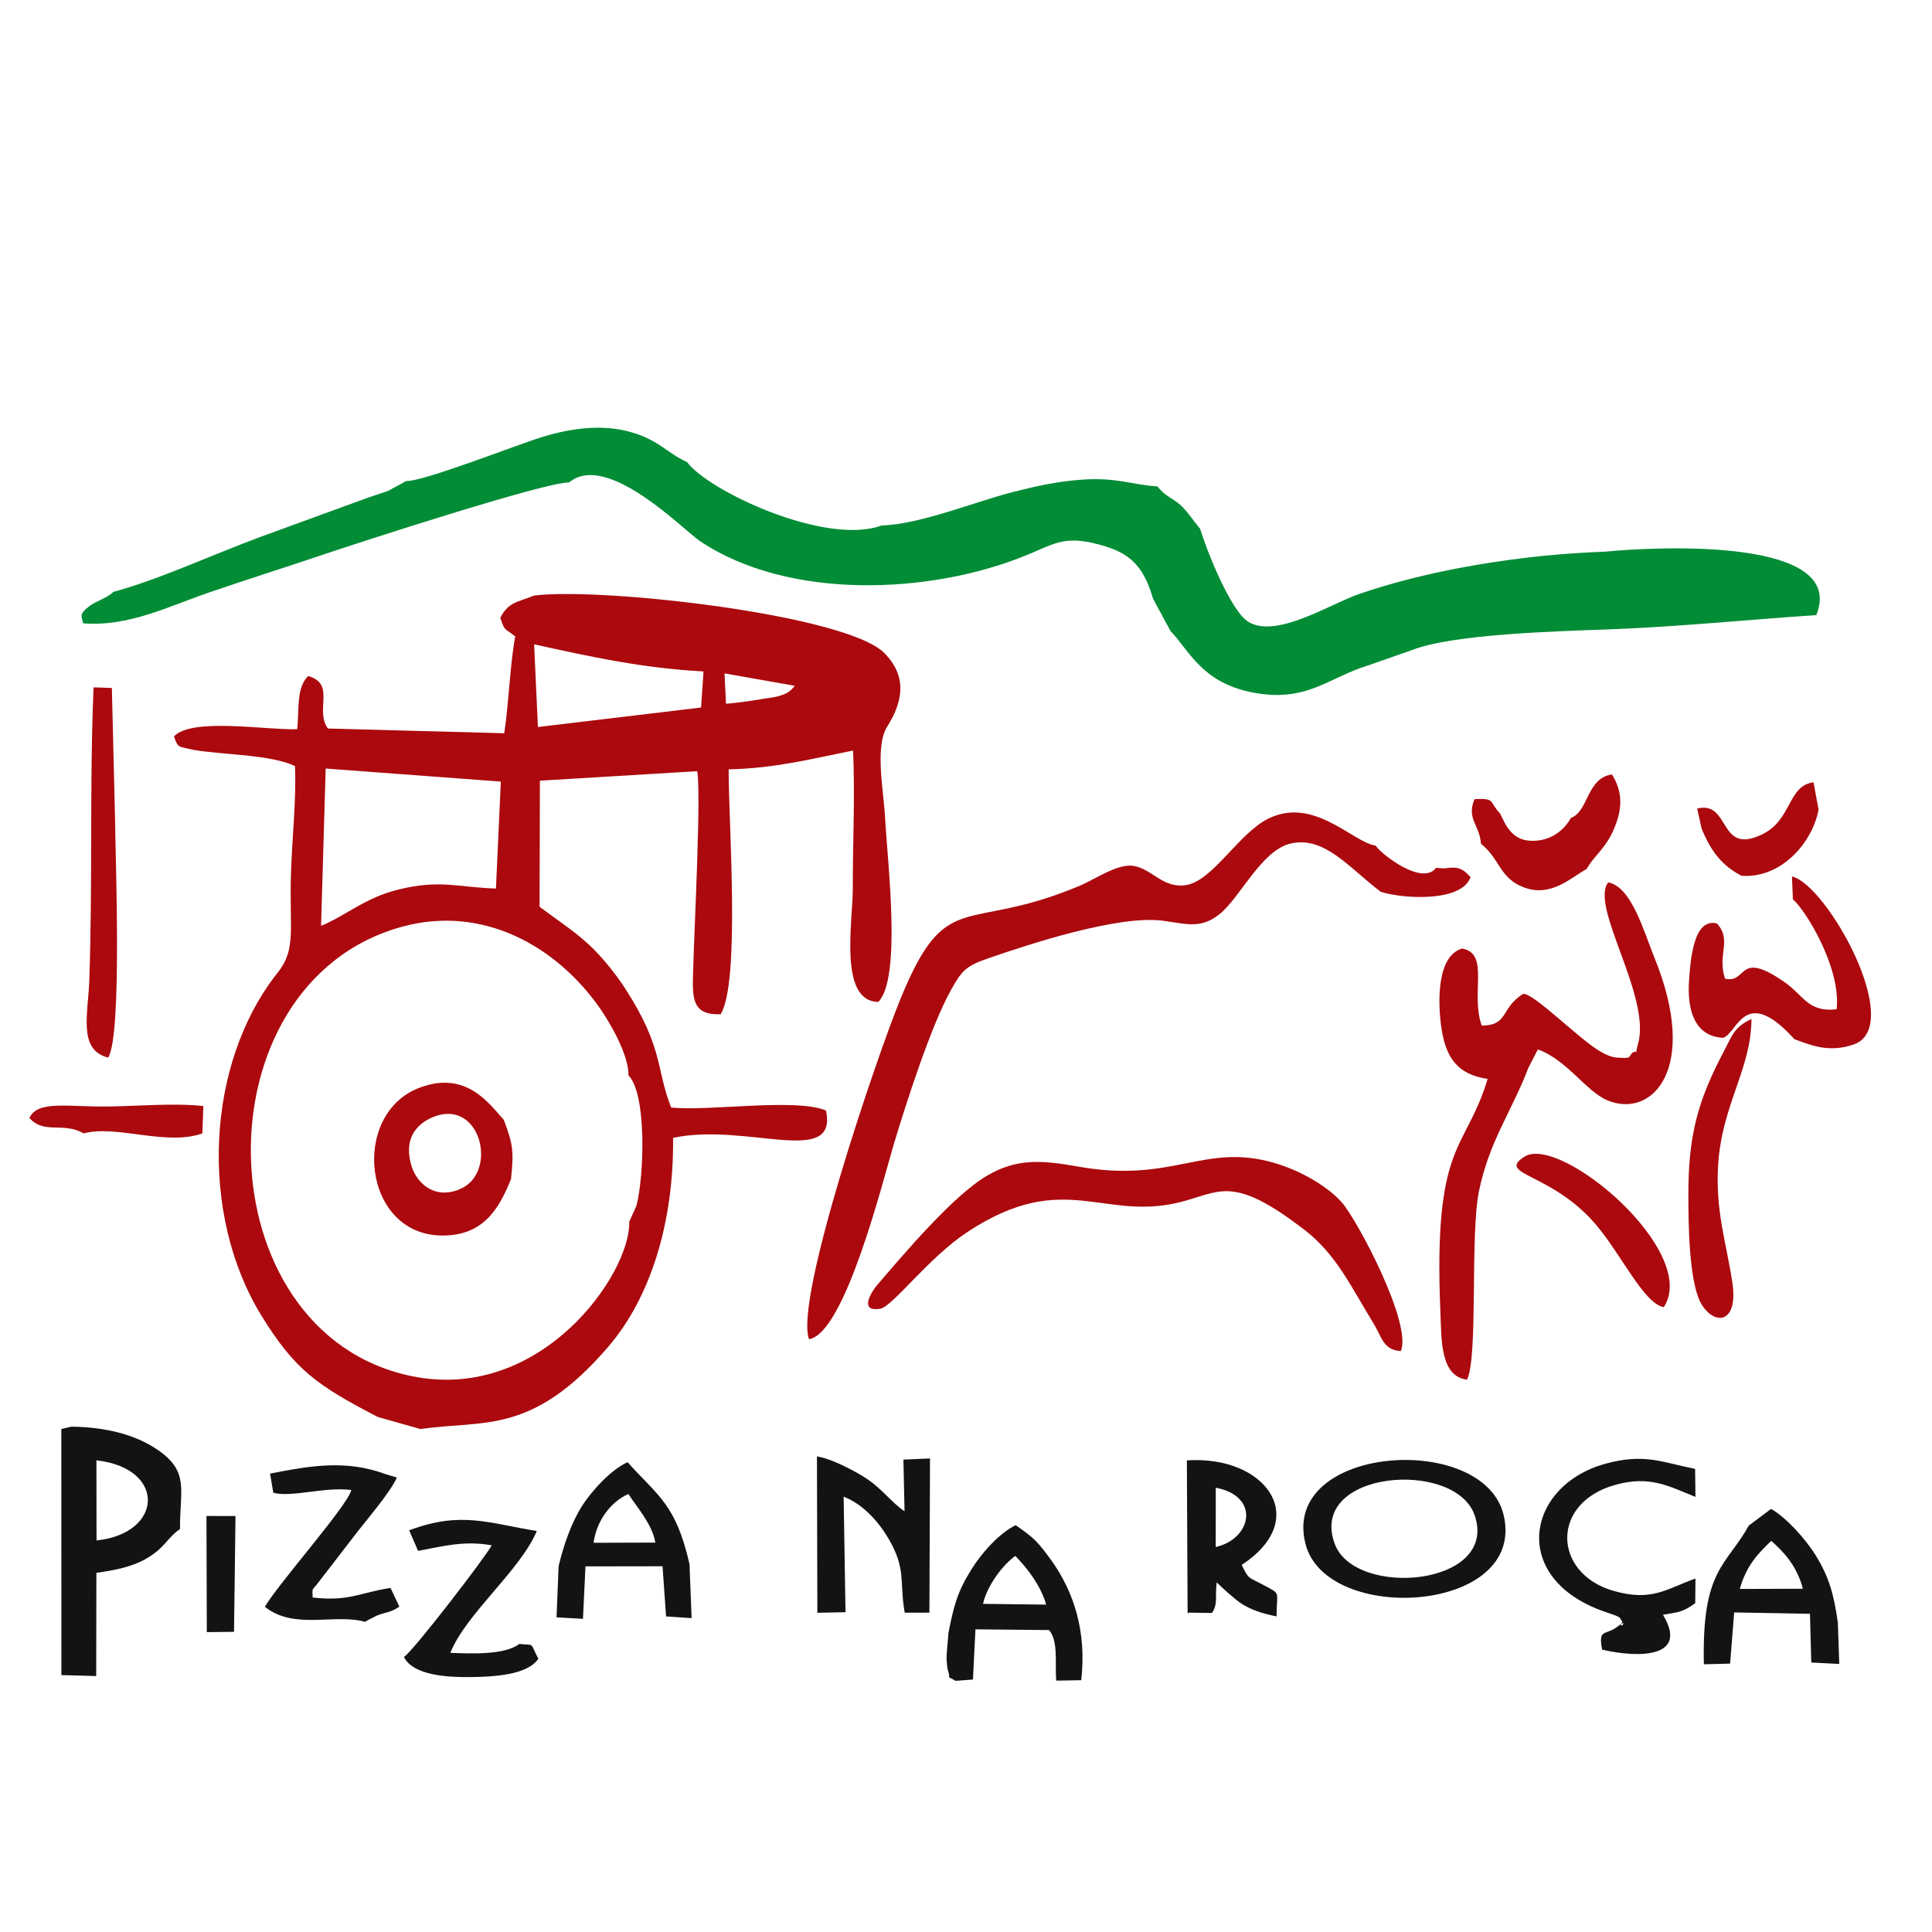 <?xml version="1.0" encoding="UTF-8"?>
<!DOCTYPE svg PUBLIC "-//W3C//DTD SVG 1.1//EN" "http://www.w3.org/Graphics/SVG/1.1/DTD/svg11.dtd">
<!-- Creator: CorelDRAW 2017 -->
<svg xmlns="http://www.w3.org/2000/svg" xml:space="preserve" width="52.917mm" height="52.917mm" version="1.1" style="shape-rendering:geometricPrecision; text-rendering:geometricPrecision; image-rendering:optimizeQuality; fill-rule:evenodd; clip-rule:evenodd"
viewBox="0 0 5291.66 5291.66"
 xmlns:xlink="http://www.w3.org/1999/xlink">
 <defs>
  <style type="text/css">
   <![CDATA[
    .fil1 {fill:#018C35}
    .fil2 {fill:#141314}
    .fil0 {fill:#AB090D}
   ]]>
  </style>
 </defs>
 <g id="Camada_x0020_1">
  <path class="fil0" d="M-10614.81 -6191.71c4.68,172.65 -291.47,596.47 -716.68,509.75 -691.08,-140.95 -717.25,-1297.59 -32.09,-1483.98 267.63,-72.81 509.33,65.93 651.22,268.23 34.21,48.79 96.02,154.86 95.03,222.68 60.64,61.51 51.94,330.87 26.45,429.86l-23.93 53.46zm-439.97 -1099.99c-126.13,-3.96 -183.06,-30.47 -321.15,3.09 -110.97,26.96 -172.73,85.87 -256.06,119.94l15.19 -519.11 578.15 43.02 -16.13 353.06zm126.03 -806.14c186.11,41.13 356.81,78.62 559.14,89.59l-8.09 119.12 -538.54 64.25 -12.51 -272.96zm628.41 95.96l232.19 41.03c-14.79,15.78 -17.97,23.47 -52.86,33.83 -14.61,4.35 -34.51,6.37 -49.68,8.84 -44.11,7.2 -80.6,12.92 -124.67,16.58l-4.98 -100.28zm-1752.76 252.46c97.67,16.83 254.32,15.06 334.9,53.37 5.29,103.76 -9.93,245.09 -13.16,354.42 -5.5,186.28 18.13,249.6 -43.76,327.44 -238.69,300.22 -259.74,799.01 -52.51,1134.14 108.06,174.75 179.88,227.53 383.08,332.63l140.89 39.89c208.44,-31.07 366.19,22.08 618.31,-270.13 140.39,-162.71 218.05,-410.62 215.24,-691.09 242.09,-51.93 544.81,99.63 504.74,-90.43 -101.03,-41.72 -382.41,3.13 -511.05,-9.6 -50.37,-127.43 -25.03,-196.05 -149.98,-390.18 -34.45,-53.52 -81.82,-111.15 -121.55,-147.63 -51.82,-47.58 -99.34,-77.36 -162.83,-124.89l1.12 -416.19 519.29 -31.39c13.21,75.65 -9.83,518.96 -13.4,655.62 -2.27,87.27 -8.23,151.14 91.02,146.4 65.01,-108.74 25.59,-633.43 26.07,-807.95 154.84,-4.11 266.32,-33.17 410.6,-62.23 7.08,146.48 -1.19,306.24 -0.8,454.62 0.28,107.72 -48.03,373.54 84.24,375.1 77.73,-79.11 29.77,-466.21 22.35,-607.62 -4.66,-88.88 -34.63,-235.27 6.96,-301.05 54.57,-86.31 64.53,-168.1 -9.51,-242.88 -125.49,-126.74 -931.68,-217.54 -1155.86,-189.78 -54.36,22.4 -84.7,20.41 -111.78,73.77 16.4,46.38 11.98,31.36 49.44,61.12 -17.6,94.56 -20.29,211.83 -36.3,319.66l-581.97 -15.64c-44.53,-61.11 26.94,-147.37 -65.2,-173.22 -39.43,38.82 -29.36,106.05 -36.08,175.56 -103.26,3.37 -347.71,-39.3 -406.88,23.73 14.37,39.64 11.54,31.88 64.37,44.43z"/>
  <path class="fil1" d="M-11351.04 -8636.66l-59.07 32.06c-20.4,7.79 -43.09,14.33 -62.98,21.25l-358.63 130.83c-155.17,57.54 -342.04,143.43 -485.04,181.33 -26.53,24.11 -55.38,28.36 -81.39,48.46 -32.22,24.91 -25.31,30.62 -18.97,55.64 149.71,11.87 282.86,-56.4 414.73,-101.56 132.74,-45.47 252.29,-82.96 385.27,-127.87 113.57,-38.36 726.3,-237.4 803.84,-235.62 124.77,-103.86 377.43,157.02 431.63,193.43 292.2,196.36 762.06,176.93 1079.19,46.22 98.01,-40.4 129.28,-68.54 260.18,-28.39 94.12,28.87 129.68,81.94 156.52,172.8l57.76 106.9c58.46,58.39 99.98,168.44 268.02,201.79 180.32,35.79 249.78,-47.4 383.49,-88.61l146.08 -51.02c134.9,-52.84 475.46,-61.64 646.55,-68.02 231.66,-8.64 465.17,-32.42 687.17,-47.19 103.05,-254.2 -509.34,-227.82 -698.97,-209.26 -270.58,9.23 -577.59,58.83 -811.26,140.09 -96.25,33.47 -270.86,146.62 -363.55,91.91 -59.15,-34.91 -139.95,-240.45 -160.17,-307.84 -21.72,-25.65 -41.93,-57.68 -64.95,-78.42 -25.09,-22.62 -50.6,-28.56 -75.69,-61.29 -81.27,-4.65 -133.94,-30.45 -248.28,-22.37 -85,6.01 -157.21,22.67 -230.59,41.41 -122.41,31.27 -305.91,106.76 -431.59,109.86 -184.5,68.28 -571.78,-113.93 -642.05,-208.95 -70.86,-32.57 -97.87,-79.45 -205.13,-104.14 -93.06,-21.41 -194.28,-3.34 -274.02,21.33 -84.12,26.03 -390.73,146.82 -448.1,145.24z"/>
  <path class="fil0" d="M-8133.92 -7280.71c77.66,23.87 266.93,33.91 296.09,-48.57 -28.75,-31.48 -42.96,-35.4 -88.38,-28.64l-25.41 -2.2c-44.46,60.09 -178.93,-42.51 -199.53,-73.27 -76.04,-10.92 -204.17,-163.66 -354.7,-88.86 -97.79,48.58 -183.73,206.81 -272.6,219.46 -75.76,10.78 -110.79,-54.05 -172.24,-63.78 -51.83,-8.2 -126.23,44.16 -176.29,65.29 -380.63,160.63 -439.31,-0.21 -592.72,374.2 -78.01,190.42 -350.42,990.7 -301.63,1122.78 118.34,-18.26 243.82,-523.15 279.72,-643.27 38.95,-130.32 122.12,-389.64 188.46,-508.66 37.05,-66.47 49.98,-79.95 126,-106.14 125.77,-43.32 427.94,-143.93 576.25,-122.76 81.32,11.61 123.76,25.68 183.95,-21.62 67.57,-53.08 138.16,-210.2 234.18,-233.23 112.54,-26.99 194.29,80.51 298.85,159.27z"/>
  <path class="fil0" d="M-7303.07 -6750.21c-15.75,15.88 -0.82,20.06 -52.01,16.37 -20.51,-1.48 -37.96,-10.8 -53.6,-19.54 -67.67,-37.83 -223.42,-196.47 -255.88,-190.59 -75.62,47.78 -46.5,103.55 -136.33,104.68 -38.14,-104.19 27.44,-238.35 -64.62,-254.32 -84.46,24.1 -79.73,177.32 -69.8,253.29 13.98,107.01 53.92,162.23 153.79,177 -73.57,243.9 -180.33,202.8 -155.72,773.82 3.6,83.62 -1.39,208.44 87.73,218.83 37.44,-75.89 9.6,-476.13 39.34,-621.81 34.02,-166.71 110.91,-268.42 163.04,-407.33l31.47 -60.71c95.49,33.72 158.5,138.05 229.45,167.89 146.55,61.63 305.77,-102.63 154.68,-472.28 -32.91,-80.52 -74.57,-233.35 -151.99,-247.01 -61.82,78.36 141.81,375.17 98.8,531.59 -13.31,48.39 3.02,18.48 -18.35,30.12z"/>
  <path class="fil0" d="M-8068.01 -5764.9c38.33,-90.21 -143.74,-432.59 -194.21,-490.16 -44.86,-51.17 -132.04,-104.15 -221.96,-130.54 -234.67,-68.85 -333.22,68.36 -650.19,11.4 -120.44,-21.64 -201.85,-26.17 -296.99,28.8 -114.96,66.41 -280.14,264.04 -362.66,359.42 -25.75,29.76 -61.57,93.16 8.17,81.12 39.88,-6.88 158.68,-168.08 285.88,-252.21 328.54,-217.28 454.19,-24.79 726.79,-105.78 116.57,-34.63 164.61,-72.74 385.79,96.56 106.06,81.18 154.99,189.05 228.82,309.16 28.69,46.66 31.57,88.01 90.56,92.23z"/>
  <path class="fil2" d="M-12373.49 -5404.37c230.55,25.65 222.08,240.85 0.36,264.48l-0.36 -264.48zm-115.65 708.83l114.9 3.18 0.6 -340.65c60.75,-8.78 115.24,-18.92 162.24,-45.54 64.69,-36.65 68.46,-67.13 113.81,-99.22 -1.14,-128.37 32.39,-188.35 -73.66,-261.14 -75.14,-51.59 -175.38,-75.58 -285.63,-76.55l-32.47 7.77 0.21 812.15z"/>
  <path class="fil0" d="M-6773.87 -7255.99c42.89,36.37 159.61,227.38 144.36,362.76 -94.2,11.07 -109.24,-45.91 -171.68,-89.41 -157.25,-109.55 -120.9,5.44 -196.68,-11.55 -26.92,-80.48 24.08,-125.31 -26.49,-182.22 -76.24,-18.92 -87.2,113.4 -92.43,189.82 -6.94,101.33 21.84,183.13 112.4,187.57 48.02,-13.96 69.68,-178.19 235.57,4.52 56.39,20.78 114.89,45.31 195.42,17.58 172.01,-59.22 -86.81,-526.88 -203.54,-554.79l3.07 75.72z"/>
  <path class="fil0" d="M-11267.28 -6535.26c160.69,-71.13 222.34,178.58 95.82,234.74 -83.77,37.18 -143.5,-16.84 -161.48,-73.8 -27.71,-87.79 13.26,-137.74 65.66,-160.94zm262.12 202.76c10.54,-95.66 5.2,-117.95 -23.81,-195.91 -45.83,-49.39 -122.33,-166.11 -279.98,-105.08 -226.5,87.68 -186.12,483.68 74.54,487.07 135.65,1.76 189.01,-85.28 229.25,-186.08z"/>
  <path class="fil2" d="M-8286.17 -5128.7c-89.57,-242.46 397.75,-281.15 461.91,-94.21 80.19,233.64 -395.18,274.85 -461.91,94.21zm-96.57 0c68.48,269.2 729.75,229.59 654.26,-94.28 -64.76,-277.83 -737.41,-232.6 -654.26,94.28z"/>
  <path class="fil2" d="M-7095.48 -5014.25c-96.53,34.15 -143.43,77.64 -271.76,40.33 -198.95,-57.84 -207.53,-290.14 7.38,-349.58 113.91,-31.52 174.9,4.05 264.32,39.76l-1.14 -92.37c-110.36,-22.22 -167.77,-52.02 -295.16,-17.3 -264.65,72.1 -320.36,382.5 1.71,490.42 52.58,17.62 40.67,14.61 53.25,31.02 -16.66,36.45 27.77,-16.74 -16.62,16.91 -39.84,30.19 -63.77,4.58 -49.99,75.62 117.83,27.42 287.93,28.71 200.65,-115.18 53.18,-8.83 66.87,-9.29 106.58,-38.44l0.78 -81.19z"/>
  <path class="fil2" d="M-9900.96 -4903.08l-6.21 -381.45c67.47,26.46 119.48,87.91 151.49,144.36 55.08,97.13 32.37,136.89 50.15,238.75l81.5 -0.22 1.98 -508.97 -87.81 3.85 3.73 170.53c-43.45,-28.44 -75.24,-77.04 -133.82,-113.25 -34.24,-21.16 -106.37,-60.25 -155.27,-67.87l1.32 516.14 92.94 -1.87z"/>
  <path class="fil2" d="M-9447.15 -4930.67c14.63,-63.39 67.32,-130.31 106.67,-158.17 33.78,34.67 82.72,93.28 101.82,160.76l-208.49 -2.59zm-114.02 95.44c-1.3,24.26 -6.6,65.08 -6.17,87.33 0.11,5.74 2.3,30.18 3.83,34.74 13.48,40.28 -9.78,14.27 25.9,36.62l57.32 -4.4 8.21 -165.63 242.72 2.37c31.96,34.93 19.16,114.44 23.91,166.92l82.58 -1.39c18,-160.52 -23.81,-290.19 -98.37,-395.19 -44.82,-60.88 -55.35,-73.36 -118.21,-116.49 -54.63,26.74 -112.63,92.18 -146.81,147.3 -45.4,73.21 -56.91,117.27 -74.91,207.82z"/>
  <path class="fil2" d="M-6949.21 -4979.82c22.13,-78.63 60.82,-117.03 103.75,-158.79 41.9,36.76 84.89,82.94 104.55,158.09l-208.3 0.7zm29.74 -209.21c-74.81,134.29 -155.5,143.38 -148.26,457.87l86.52 -2.22 13.5 -168.94 250.17 4.52 4.36 160.83 92.35 4.68 -4.65 -135.45c-12.7,-93.21 -29.45,-152.71 -73.82,-224.01 -31.73,-50.99 -95.79,-123.85 -146.76,-152.21l-73.41 54.93z"/>
  <path class="fil2" d="M-8678.86 -5314.06c147.79,28.09 119.21,168.66 -0.13,195.84l0.13 -195.84zm-92.91 414.32l6.98 -1.93 73.29 1.2c20.89,-29.92 9.52,-55.98 15.85,-101.13 15.86,16.36 61.27,57.11 80.8,69.72 34.07,21.97 69.95,33.15 116.62,42.65 0.21,-85.71 17.1,-71.4 -43.6,-103.87 -51.51,-27.56 -47.39,-16.97 -71.44,-66.16 233.54,-152.81 77.61,-362.64 -180.95,-344.85l2.45 504.37z"/>
  <path class="fil2" d="M-10732.64 -5132.23c9.94,-72.4 56.27,-135.11 115,-161.1 23.07,37.31 79.72,99.93 88.93,160.47l-203.93 0.63zm-115.29 76.94l-6.82 169.21 87.18 4.86 8.31 -173.11 254.33 -0.4 11.72 165.54 84.21 5.65 -6.83 -177.85c-45.15,-198.75 -104.16,-224.89 -204.53,-336.79 -53.68,24.05 -117.7,93.14 -150.99,145.67 -33.68,53.14 -59.42,125.59 -76.58,197.22z"/>
  <path class="fil2" d="M-11358.43 -4755.24c30.88,62.26 148.54,67.21 221.99,66.25 66.62,-0.87 186.21,-5.39 221.52,-60.72 -30.32,-57.63 -9.02,-42.32 -62.68,-48.59 -49.33,37.29 -160.09,31.87 -227.75,29.34 51.35,-128.6 231.33,-272.51 285.43,-402.23 -156.6,-24.72 -248.65,-67.19 -421.32,-2.2l29.42 67.86c80.55,-14.92 152.34,-34.85 243.16,-18.26 -21.03,39.12 -257.51,347.4 -289.77,368.55z"/>
  <path class="fil2" d="M-11789.71 -5297.46c59.06,16.59 171.68,-20.51 257.49,-8.92 -11.9,51.62 -240.17,307.71 -285.33,385.51 97.71,77.6 231.09,21.13 331.01,49.62 2.95,-2.11 6.91,-4.4 9.28,-5.68l28.07 -14.35c29.58,-12.37 46.28,-9.71 75.57,-30.25l-29.13 -61.59c-100.83,15.04 -135.52,45.4 -257.13,31.57 -0.68,-37.24 -4.27,-17.83 22.25,-54.03l112.1 -145.41c39.86,-52.51 119.17,-143.21 143.8,-196.46l-38.57 -11.75c-129.37,-47.69 -246.24,-27.58 -380.02,-1.42l10.61 63.16z"/>
  <path class="fil0" d="M-12312.13 -7527.75l-10.39 -425.99 -60.35 -2c-13.67,321.52 -2.74,644.68 -14.21,968.77 -3.9,109.78 -37.77,228.24 62.4,253.31 46.74,-75.14 23.62,-660.46 22.55,-794.09z"/>
  <path class="fil0" d="M-7118.9 -6277.89c0.26,83.24 0.33,293.27 45.82,362.23 45.16,68.46 119.05,56.29 99.35,-75.31 -19.61,-131.07 -55.81,-233.42 -47.14,-384.96 11.53,-201.53 109.39,-317.98 110.21,-485.25 -57.95,26.85 -64.1,55.96 -91.81,108.36 -86,162.56 -117.04,278.1 -116.43,474.93z"/>
  <path class="fil0" d="M-7506.47 -7524.83c-24.9,43.85 -69.85,78.2 -133.3,75.46 -60.35,-2.6 -81.32,-49.05 -100.29,-89.45 -38.57,-40.56 -13.07,-50.96 -84.58,-48.01 -27.94,64.83 17.13,85.06 21.17,147.44 62.38,48.85 60.74,113.79 142.06,144.04 89.78,33.4 155.18,-32.7 206.79,-61 24.08,-43.51 60.06,-64.58 87.97,-127.22 32.61,-73.2 30.3,-128.85 -4.65,-184.73 -84.25,12.43 -76.25,121.57 -135.17,143.47z"/>
  <path class="fil0" d="M-7200 -5909.87c119.65,-183.79 -342.65,-571.83 -459.94,-496.79 -94.31,60.35 86.19,51.38 233.12,221.1 85.25,98.48 159.92,263.4 226.82,275.69z"/>
  <path class="fil0" d="M-7075.17 -7489.54c32.09,78.8 69.72,123.31 131.54,155.7 129.91,9.67 233.81,-107.88 254.5,-218.28l-16.68 -90.28c-86.65,11.46 -69.56,124.32 -171.02,172.65 -144.85,69.01 -101.66,-112.93 -213.02,-86.04l14.68 66.25z"/>
  <path class="fil0" d="M-12415.48 -6483.52c107.74,-29.18 271.56,42.41 391.65,0.14l3.33 -90.31c-93.9,-10.73 -216.5,0.18 -314.18,1.43 -135.27,1.74 -231.8,-21.49 -260.03,37.63 48.23,55.37 110.6,11.99 179.23,51.11z"/>
  <polygon class="fil2" points="-12009.15,-4837.24 -11919.31,-4838.39 -11914.47,-5220.45 -12010.27,-5220.7 "/>
  <path class="fil0" d="M1723.46 3346.44c3.88,143.28 -241.87,494.96 -594.7,423 -573.46,-116.96 -595.18,-1076.74 -26.64,-1231.41 222.09,-60.42 422.66,54.71 540.39,222.58 28.39,40.48 79.68,128.5 78.86,184.78 50.32,51.04 43.1,274.56 21.95,356.7l-19.86 44.35zm-365.09 -912.77c-104.66,-3.28 -151.9,-25.28 -266.49,2.56 -92.08,22.38 -143.33,71.26 -212.48,99.54l12.61 -430.77 479.75 35.71 -13.39 292.96zm104.58 -668.93c154.43,34.13 296.09,65.24 463.97,74.34l-6.71 98.84 -446.87 53.32 -10.39 -226.5zm521.46 79.62l192.67 34.05c-12.27,13.09 -14.91,19.47 -43.86,28.08 -12.13,3.6 -28.64,5.27 -41.22,7.33 -36.61,5.97 -66.89,10.72 -103.46,13.76l-4.13 -83.22zm-1454.44 209.5c81.04,13.96 211.03,12.49 277.9,44.29 4.38,86.09 -8.25,203.37 -10.93,294.09 -4.56,154.58 15.05,207.12 -36.31,271.71 -198.06,249.13 -215.53,663.02 -43.57,941.12 89.66,145 149.27,188.8 317.88,276.01l116.91 33.1c172.96,-25.78 303.86,18.32 513.08,-224.15 116.49,-135.02 180.94,-340.74 178.6,-573.47 200.89,-43.09 452.09,82.67 418.84,-75.04 -83.84,-34.62 -317.33,2.6 -424.07,-7.97 -41.8,-105.74 -20.77,-162.68 -124.46,-323.77 -28.58,-44.41 -67.9,-92.23 -100.86,-122.51 -43,-39.47 -82.43,-64.18 -135.11,-103.62l0.92 -345.36 430.91 -26.05c10.97,62.77 -8.15,430.64 -11.11,544.04 -1.89,72.41 -6.84,125.41 75.52,121.48 53.94,-90.24 21.24,-525.62 21.63,-670.44 128.49,-3.41 220.99,-27.52 340.72,-51.64 5.88,121.56 -0.99,254.12 -0.66,377.24 0.23,89.4 -39.86,309.97 69.9,311.26 64.5,-65.64 24.7,-386.86 18.54,-504.2 -3.86,-73.75 -28.73,-195.23 5.78,-249.81 45.28,-71.62 53.55,-139.49 -7.89,-201.55 -104.13,-105.16 -773.11,-180.51 -959.14,-157.47 -45.11,18.58 -70.28,16.94 -92.75,61.21 13.6,38.49 9.94,26.03 41.02,50.72 -14.6,78.47 -16.83,175.78 -30.12,265.25l-482.92 -12.97c-36.95,-50.71 22.35,-122.29 -54.1,-143.75 -32.72,32.22 -24.37,88.01 -29.94,145.69 -85.68,2.79 -288.53,-32.62 -337.63,19.69 11.92,32.89 9.57,26.45 53.42,36.87z"/>
  <path class="fil1" d="M1112.53 1317.62l-49.01 26.61c-16.93,6.46 -35.76,11.89 -52.26,17.63l-297.59 108.56c-128.76,47.75 -283.83,119.02 -402.49,150.47 -22.02,20.01 -45.96,23.53 -67.54,40.21 -26.74,20.67 -21,25.41 -15.74,46.17 124.23,9.85 234.72,-46.8 344.14,-84.28 110.15,-37.72 209.36,-68.84 319.7,-106.1 94.24,-31.83 602.69,-197 667.03,-195.52 103.53,-86.18 313.19,130.3 358.17,160.51 242.47,162.94 632.36,146.82 895.51,38.35 81.33,-33.52 107.28,-56.87 215.9,-23.55 78.1,23.95 107.61,67.99 129.88,143.38l47.93 88.71c48.51,48.45 82.96,139.78 222.4,167.45 149.63,29.7 207.27,-39.34 318.22,-73.53l121.22 -42.34c111.95,-43.84 394.54,-51.14 536.51,-56.44 192.23,-7.17 386,-26.9 570.22,-39.16 85.51,-210.93 -422.66,-189.04 -580.01,-173.65 -224.53,7.67 -479.29,48.82 -673.19,116.25 -79.86,27.77 -224.75,121.67 -301.67,76.27 -49.08,-28.96 -116.13,-199.52 -132.91,-255.44 -18.02,-21.29 -34.79,-47.87 -53.89,-65.08 -20.82,-18.77 -41.99,-23.7 -62.81,-50.86 -67.44,-3.85 -111.15,-25.26 -206.03,-18.56 -70.53,4.98 -130.45,18.81 -191.34,34.36 -101.58,25.95 -253.84,88.59 -358.14,91.16 -153.09,56.67 -474.46,-94.54 -532.77,-173.38 -58.8,-27.03 -81.21,-65.93 -170.21,-86.42 -77.23,-17.77 -161.22,-2.77 -227.39,17.7 -69.81,21.6 -324.23,121.84 -371.84,120.52z"/>
  <path class="fil0" d="M3782.11 2442.79c64.44,19.81 221.5,28.14 245.7,-40.3 -23.86,-26.12 -35.65,-29.38 -73.34,-23.76l-21.09 -1.84c-36.89,49.87 -148.47,-35.27 -165.57,-60.79 -63.09,-9.06 -169.42,-135.81 -294.33,-73.74 -81.15,40.32 -152.46,171.62 -226.2,182.11 -62.87,8.95 -91.94,-44.85 -142.93,-52.92 -43,-6.81 -104.74,36.64 -146.29,54.17 -315.85,133.29 -364.53,-0.17 -491.83,310.52 -64.74,158 -290.79,822.08 -250.3,931.68 98.2,-15.15 202.32,-434.11 232.12,-533.79 32.32,-108.14 101.33,-323.32 156.38,-422.09 30.74,-55.15 41.47,-66.34 104.56,-88.07 104.36,-35.94 355.1,-119.43 478.16,-101.87 67.49,9.64 102.7,21.31 152.65,-17.93 56.07,-44.05 114.64,-174.43 194.32,-193.54 93.39,-22.4 161.23,66.81 247.99,132.16z"/>
  <path class="fil0" d="M4471.55 2883c-13.07,13.18 -0.68,16.65 -43.15,13.59 -17.03,-1.23 -31.51,-8.97 -44.48,-16.22 -56.16,-31.39 -185.4,-163.03 -212.34,-158.15 -62.74,39.65 -38.58,85.93 -113.12,86.86 -31.65,-86.46 22.77,-197.78 -53.63,-211.03 -70.08,19.99 -66.16,147.14 -57.92,210.18 11.61,88.79 44.75,134.62 127.63,146.87 -61.05,202.4 -149.64,168.29 -129.23,642.13 2.99,69.38 -1.15,172.96 72.8,181.58 31.07,-62.97 7.97,-395.09 32.65,-515.98 28.23,-138.34 92.03,-222.73 135.29,-338l26.11 -50.38c79.24,27.98 131.53,114.55 190.4,139.31 121.61,51.14 253.73,-85.16 128.36,-391.89 -27.32,-66.83 -61.88,-193.64 -126.13,-204.97 -51.3,65.02 117.67,311.31 81.99,441.11 -11.04,40.15 2.5,15.33 -15.23,24.99z"/>
  <path class="fil0" d="M3836.81 3700.62c31.8,-74.86 -119.29,-358.97 -161.16,-406.74 -37.23,-42.46 -109.58,-86.43 -184.19,-108.32 -194.73,-57.14 -276.51,56.72 -539.52,9.46 -99.95,-17.96 -167.5,-21.72 -246.45,23.9 -95.39,55.11 -232.46,219.1 -300.94,298.25 -21.36,24.69 -51.09,77.29 6.78,67.31 33.1,-5.71 131.68,-139.48 237.23,-209.29 272.62,-180.3 376.88,-20.57 603.09,-87.77 96.73,-28.74 136.6,-60.37 320.13,80.12 88.01,67.37 128.61,156.88 189.88,256.54 23.8,38.72 26.19,73.03 75.15,76.54z"/>
  <path class="fil2" d="M264.1 3999.79c191.32,21.28 184.29,199.85 0.3,219.46l-0.3 -219.46zm-95.96 588.19l95.34 2.63 0.5 -282.67c50.41,-7.28 95.62,-15.7 134.63,-37.79 53.68,-30.41 56.8,-55.71 94.43,-82.33 -0.94,-106.53 26.88,-156.3 -61.11,-216.7 -62.36,-42.81 -145.54,-62.71 -237.02,-63.52l-26.94 6.45 0.17 673.93z"/>
  <path class="fil0" d="M4910.68 2463.31c35.59,30.18 132.45,188.68 119.79,301.02 -78.17,9.18 -90.64,-38.1 -142.45,-74.19 -130.5,-90.91 -100.33,4.51 -163.21,-9.59 -22.34,-66.78 19.98,-103.99 -21.99,-151.21 -63.26,-15.7 -72.35,94.1 -76.69,157.51 -5.76,84.09 18.12,151.97 93.26,155.65 39.86,-11.59 57.83,-147.86 195.48,3.75 46.79,17.25 95.34,37.6 162.16,14.59 142.73,-49.14 -72.04,-437.21 -168.9,-460.36l2.55 62.83z"/>
  <path class="fil0" d="M1182.04 3061.37c133.34,-59.02 184.49,148.18 79.51,194.79 -69.51,30.85 -119.07,-13.98 -133.99,-61.24 -23,-72.85 10.99,-114.3 54.48,-133.55zm217.51 168.25c8.74,-79.38 4.31,-97.88 -19.76,-162.57 -38.03,-40.98 -101.51,-137.84 -232.33,-87.2 -187.95,72.76 -154.44,401.37 61.85,404.18 112.57,1.46 156.85,-70.77 190.24,-154.41z"/>
  <path class="fil2" d="M3655.77 4228.54c-74.32,-201.2 330.06,-233.3 383.29,-78.18 66.54,193.88 -327.92,228.07 -383.29,78.18zm-80.13 0c56.82,223.38 605.54,190.51 542.9,-78.24 -53.73,-230.54 -611.9,-193.01 -542.9,78.24z"/>
  <path class="fil2" d="M4643.81 4323.5c-80.1,28.34 -119.02,64.43 -225.51,33.47 -165.09,-47.99 -172.21,-240.75 6.13,-290.08 94.52,-26.15 145.13,3.36 219.33,32.99l-0.94 -76.65c-91.59,-18.43 -139.22,-43.16 -244.93,-14.35 -219.61,59.83 -265.84,317.4 1.42,406.95 43.63,14.62 33.75,12.13 44.19,25.75 -13.83,30.24 23.04,-13.9 -13.8,14.02 -33.06,25.06 -52.92,3.8 -41.48,62.75 97.78,22.76 238.93,23.82 166.5,-95.57 44.13,-7.33 55.5,-7.71 88.44,-31.9l0.65 -67.38z"/>
  <path class="fil2" d="M2315.81 4415.76l-5.14 -316.53c55.98,21.95 99.14,72.94 125.7,119.79 45.71,80.6 26.86,113.59 41.61,198.11l67.63 -0.18 1.65 -422.35 -72.87 3.2 3.1 141.5c-36.06,-23.59 -62.44,-63.92 -111.05,-93.97 -28.41,-17.56 -88.26,-49.99 -128.84,-56.31l1.09 428.28 77.12 -1.54z"/>
  <path class="fil2" d="M2692.39 4392.87c12.13,-52.61 55.86,-108.14 88.51,-131.25 28.03,28.76 68.65,77.39 84.49,133.39l-173 -2.14zm-94.61 79.19c-1.09,20.13 -5.48,54.01 -5.13,72.46 0.09,4.77 1.91,25.05 3.18,28.83 11.19,33.43 -8.11,11.85 21.49,30.39l47.57 -3.65 6.81 -137.44 201.41 1.96c26.52,28.99 15.9,94.97 19.84,138.52l68.53 -1.16c14.93,-133.19 -19.76,-240.8 -81.63,-327.92 -37.19,-50.53 -45.93,-60.88 -98.09,-96.67 -45.34,22.19 -93.46,76.49 -121.83,122.23 -37.67,60.75 -47.22,97.31 -62.15,172.45z"/>
  <path class="fil2" d="M4765.18 4352.08c18.37,-65.25 50.47,-97.11 86.1,-131.77 34.77,30.51 70.44,68.83 86.75,131.19l-172.85 0.58zm24.68 -173.61c-62.08,111.44 -129.03,118.98 -123.02,379.95l71.79 -1.84 11.2 -140.19 207.59 3.75 3.63 133.46 76.63 3.88 -3.86 -112.4c-10.54,-77.35 -24.44,-126.72 -61.26,-185.88 -26.33,-42.32 -79.49,-102.78 -121.78,-126.31l-60.92 45.58z"/>
  <path class="fil2" d="M3329.91 4074.73c122.64,23.31 98.93,139.95 -0.1,162.5l0.1 -162.5zm-77.09 343.8l5.79 -1.6 60.82 0.99c17.34,-24.83 7.9,-46.45 13.15,-83.91 13.16,13.57 50.84,47.39 67.05,57.85 28.27,18.23 58.04,27.5 96.77,35.39 0.17,-71.12 14.19,-59.25 -36.18,-86.19 -42.74,-22.87 -39.32,-14.09 -59.28,-54.9 193.79,-126.8 64.4,-300.92 -150.15,-286.16l2.03 418.53z"/>
  <path class="fil2" d="M1625.69 4225.61c8.25,-60.08 46.69,-112.11 95.42,-133.68 19.15,30.96 66.16,82.92 73.79,133.15l-169.21 0.53zm-95.68 63.85l-5.65 140.41 72.34 4.03 6.9 -143.65 211.04 -0.33 9.72 137.37 69.88 4.68 -5.67 -147.58c-37.46,-164.92 -86.43,-186.61 -169.72,-279.47 -44.54,19.96 -97.66,77.28 -125.29,120.88 -27.94,44.1 -49.31,104.21 -63.55,163.66z"/>
  <path class="fil2" d="M1106.4 4538.44c25.63,51.66 123.26,55.77 184.21,54.97 55.28,-0.72 154.52,-4.48 183.82,-50.39 -25.16,-47.82 -7.49,-35.11 -52.01,-40.32 -40.94,30.95 -132.85,26.45 -188.99,24.35 42.61,-106.71 191.95,-226.13 236.85,-333.77 -129.95,-20.51 -206.33,-55.76 -349.61,-1.83l24.41 56.32c66.84,-12.38 126.41,-28.92 201.77,-15.16 -17.45,32.46 -213.68,288.27 -240.45,305.83z"/>
  <path class="fil2" d="M748.53 4088.5c49,13.77 142.46,-17.02 213.66,-7.41 -9.88,42.84 -199.29,255.34 -236.77,319.91 81.08,64.39 191.76,17.53 274.68,41.17 2.45,-1.75 5.73,-3.65 7.7,-4.71l23.29 -11.91c24.55,-10.27 38.4,-8.06 62.71,-25.1l-24.17 -51.11c-83.67,12.48 -112.46,37.67 -213.37,26.19 -0.57,-30.9 -3.55,-14.79 18.46,-44.83l93.02 -120.66c33.08,-43.57 98.89,-118.84 119.33,-163.03l-32.01 -9.74c-107.35,-39.58 -204.33,-22.88 -315.34,-1.18l8.81 52.41z"/>
  <path class="fil0" d="M315.02 2237.8l-8.62 -353.49 -50.08 -1.66c-11.35,266.8 -2.27,534.96 -11.8,803.89 -3.22,91.09 -31.33,189.39 51.78,210.2 38.79,-62.35 19.61,-548.06 18.72,-658.94z"/>
  <path class="fil0" d="M4624.37 3274.94c0.22,69.07 0.28,243.35 38.03,300.58 37.47,56.8 98.79,46.71 82.44,-62.5 -16.27,-108.76 -46.31,-193.69 -39.12,-319.44 9.57,-167.23 90.77,-263.86 91.45,-402.66 -48.08,22.28 -53.18,46.44 -76.18,89.91 -71.36,134.9 -97.12,230.77 -96.62,394.11z"/>
  <path class="fil0" d="M4302.77 2240.22c-20.66,36.39 -57.96,64.89 -110.62,62.62 -50.07,-2.16 -67.47,-40.7 -83.21,-74.23 -32.01,-33.66 -10.85,-42.29 -70.19,-39.84 -23.18,53.8 14.22,70.59 17.57,122.35 51.76,40.54 50.4,94.42 117.88,119.52 74.5,27.72 128.77,-27.13 171.6,-50.62 19.98,-36.1 49.83,-53.58 72.99,-105.56 27.06,-60.75 25.15,-106.92 -3.86,-153.29 -69.91,10.31 -63.27,100.88 -112.16,119.05z"/>
  <path class="fil0" d="M4557.08 3580.32c99.29,-152.51 -284.33,-474.51 -381.66,-412.24 -78.26,50.08 71.52,42.64 193.45,183.47 70.74,81.72 132.69,218.57 188.21,228.77z"/>
  <path class="fil0" d="M4660.67 2269.5c26.62,65.39 57.85,102.33 109.15,129.2 107.79,8.03 194.01,-89.51 211.18,-181.12l-13.84 -74.92c-71.9,9.51 -57.72,103.16 -141.91,143.27 -120.2,57.26 -84.36,-93.71 -176.77,-71.4l12.19 54.97z"/>
  <path class="fil0" d="M229.26 3104.3c89.4,-24.21 225.34,35.2 324.99,0.12l2.77 -74.94c-77.92,-8.91 -179.66,0.15 -260.72,1.19 -112.24,1.44 -192.34,-17.84 -215.77,31.22 40.03,45.95 91.78,9.95 148.73,42.41z"/>
  <polygon class="fil2" points="566.43,4470.39 640.99,4469.44 645,4152.41 565.5,4152.19 "/>
 </g>
</svg>
